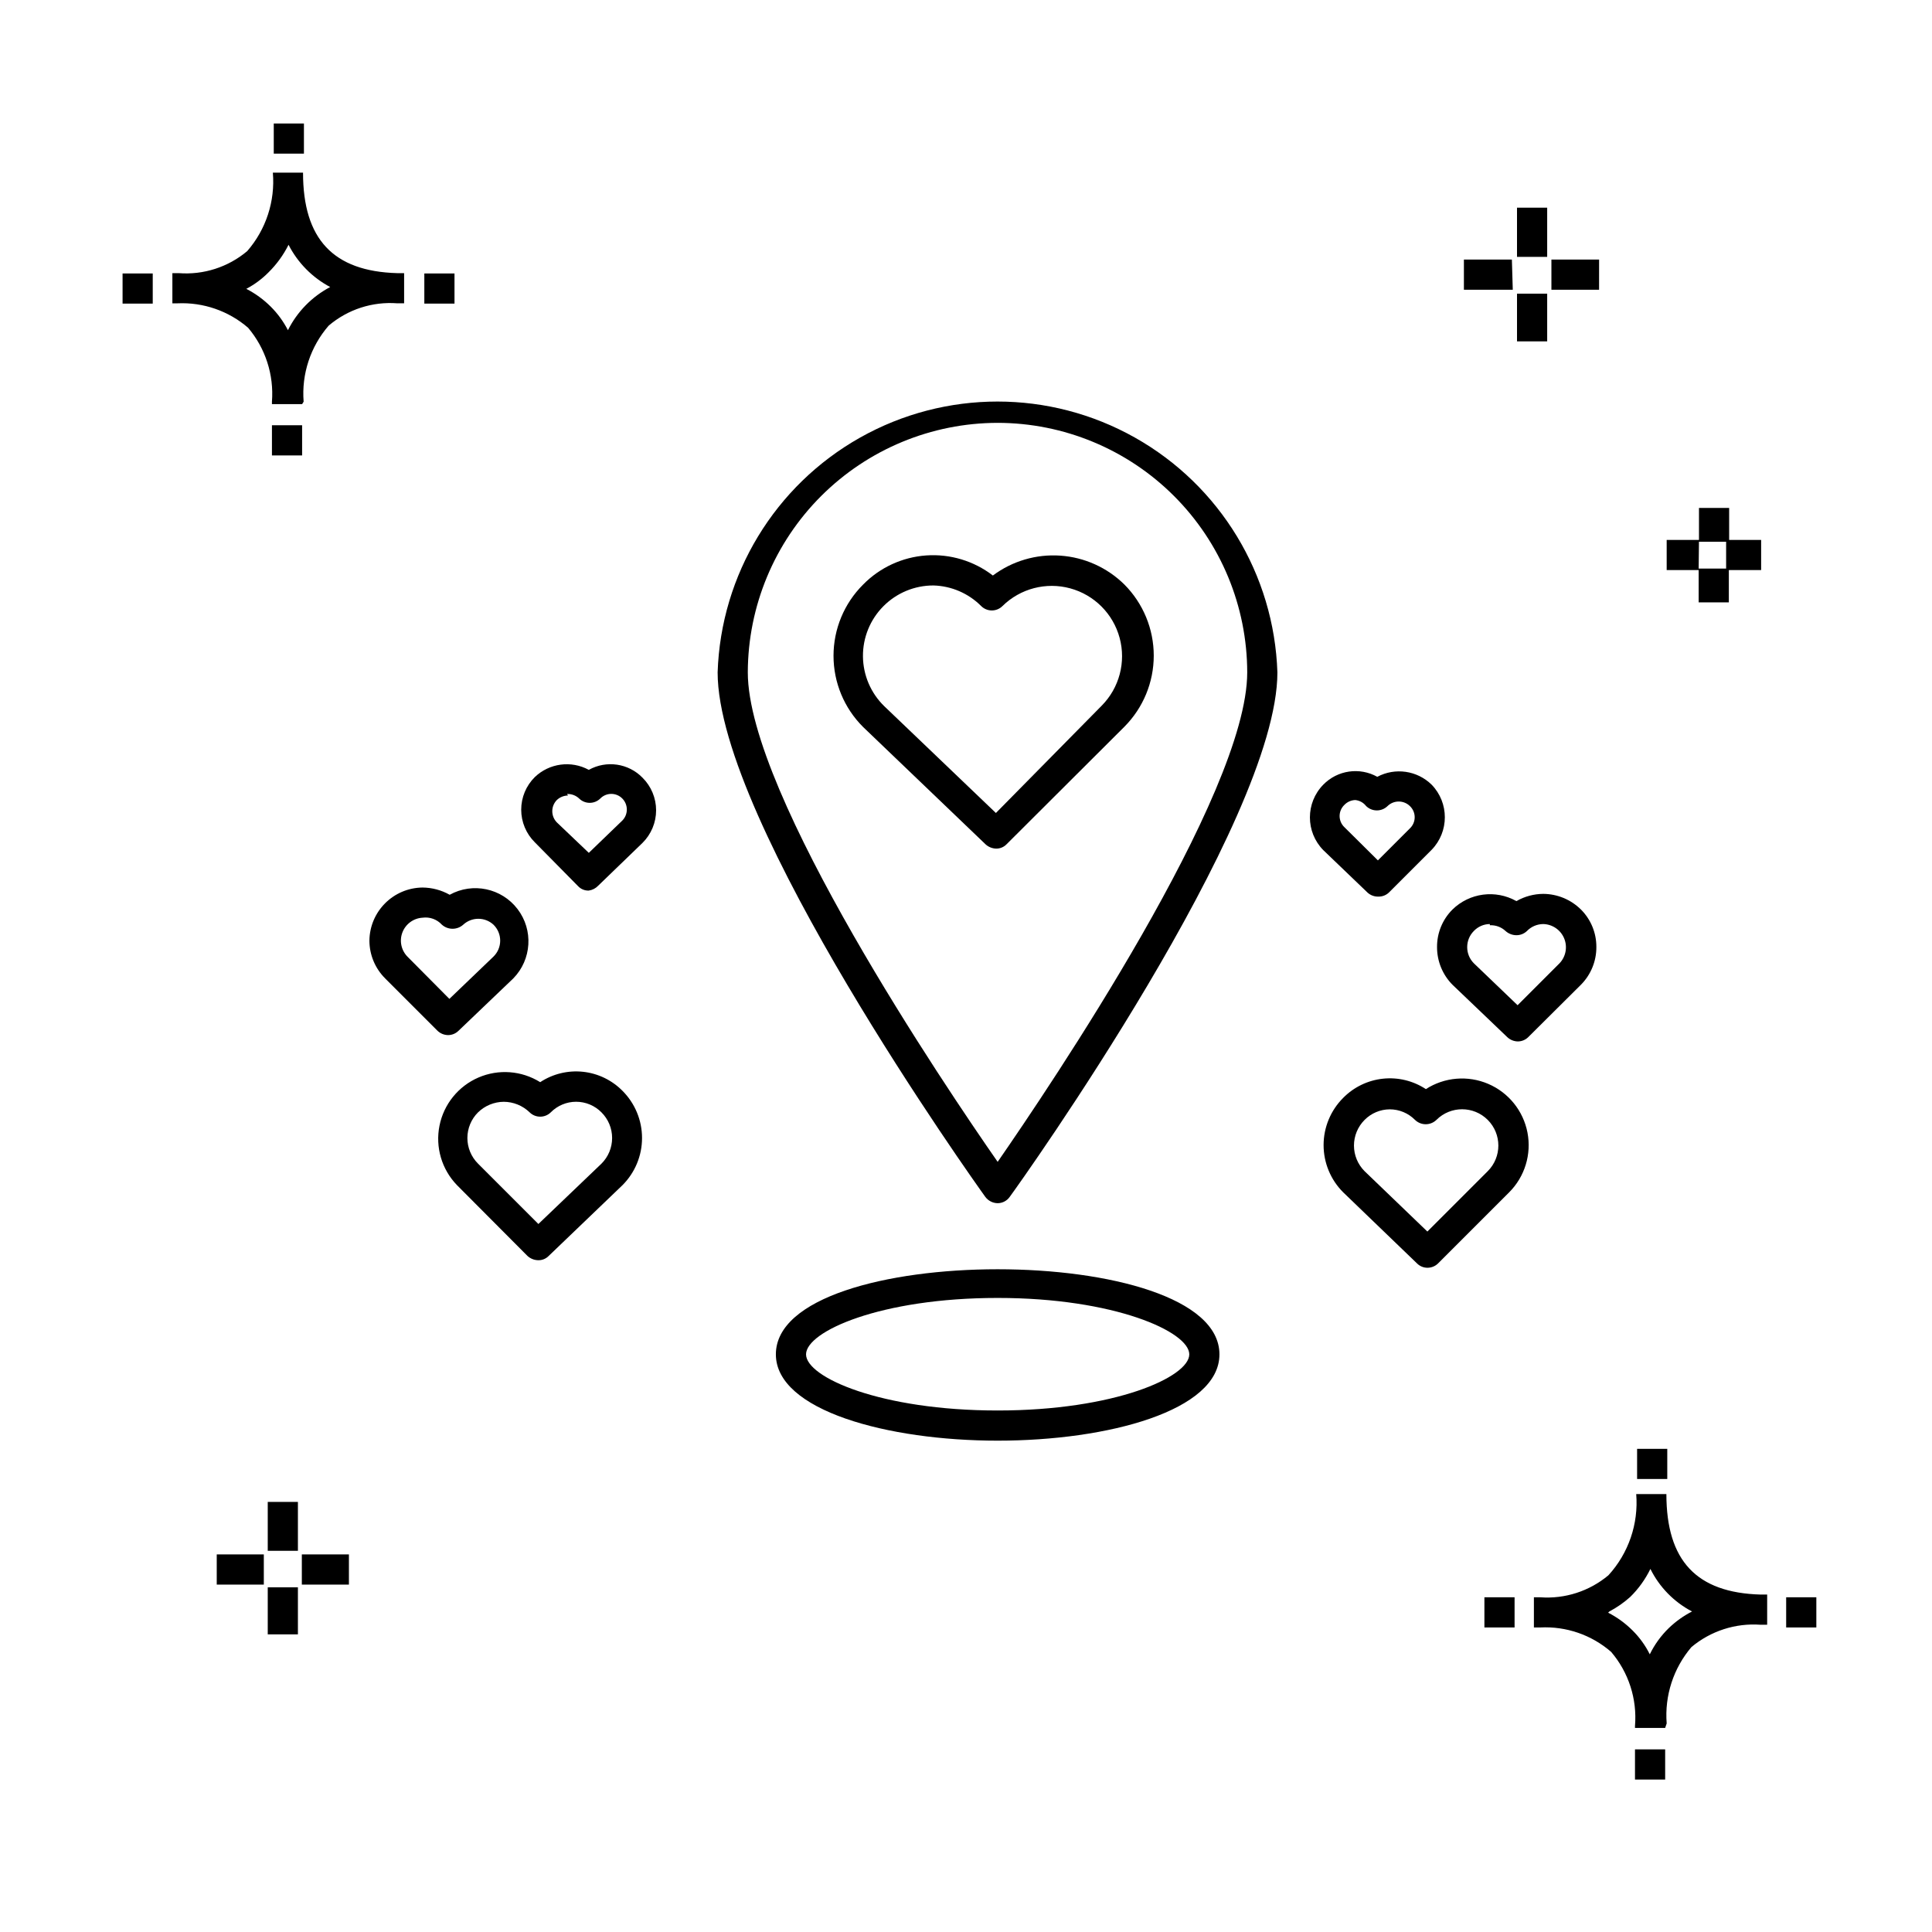 <?xml version="1.0" encoding="UTF-8"?>
<!-- Uploaded to: ICON Repo, www.iconrepo.com, Generator: ICON Repo Mixer Tools -->
<svg fill="#000000" width="800px" height="800px" version="1.1" viewBox="144 144 512 512" xmlns="http://www.w3.org/2000/svg">
 <g>
  <path d="m408.39 462.86c-1.293-0.02-2.508-0.641-3.277-1.68-2.879-4-70.934-99.402-70.934-138.99 0.852-25.918 15.172-49.516 37.77-62.234 22.602-12.723 50.203-12.723 72.801 0 22.602 12.719 36.922 36.316 37.773 62.234 0 39.586-67.973 134.99-70.934 138.99-0.73 1.047-1.922 1.672-3.199 1.68zm0-206.8c-17.539 0.02-34.359 6.992-46.77 19.387-12.41 12.395-19.402 29.207-19.445 46.746 0 32.387 52.461 109.96 66.215 129.71 13.676-19.754 66.137-97.324 66.137-129.71-0.023-17.531-6.996-34.344-19.395-46.742-12.398-12.398-29.207-19.371-46.742-19.391z"/>
  <path d="m408.39 525.79c-29.188 0-58.777-7.996-58.777-22.871 0-30.07 117.55-30.07 117.55 0 0 14.957-29.586 22.871-58.777 22.871zm0-37.824c-31.027 0-50.781 8.875-50.781 14.953s19.754 14.875 50.781 14.875c31.027 0 50.781-8.875 50.781-14.875 0-5.996-19.832-14.953-50.781-14.953z"/>
  <path d="m408 368.89c-1.039-0.023-2.031-0.422-2.801-1.121l-32.469-31.109 0.004 0.004c-5.023-5-7.844-11.789-7.844-18.875 0-7.082 2.82-13.875 7.844-18.871 4.445-4.535 10.402-7.281 16.738-7.723 6.336-0.441 12.613 1.453 17.648 5.324 5.137-3.84 11.48-5.711 17.879-5.269 6.394 0.438 12.426 3.16 16.988 7.668 4.973 5.004 7.769 11.773 7.769 18.832s-2.797 13.828-7.769 18.832l-31.188 31.109h-0.004c-0.719 0.777-1.738 1.211-2.797 1.199zm-16.633-69.734c-4.977-0.012-9.75 1.969-13.258 5.5-3.508 3.527-5.461 8.312-5.418 13.289 0.043 4.977 2.074 9.73 5.641 13.199l29.59 28.309 28.066-28.469c4.648-4.711 6.449-11.539 4.727-17.93-1.719-6.394-6.703-11.391-13.09-13.133-6.387-1.742-13.219 0.039-17.945 4.672-0.75 0.758-1.773 1.184-2.84 1.184-1.066 0-2.09-0.426-2.84-1.184-3.359-3.363-7.883-5.309-12.633-5.438z"/>
  <path d="m522.35 479.97c-1.043 0.016-2.051-0.387-2.797-1.121l-19.594-18.871c-3.324-3.316-5.195-7.82-5.195-12.516 0-4.695 1.871-9.199 5.195-12.516 2.82-2.863 6.543-4.66 10.539-5.082 3.996-0.426 8.016 0.551 11.371 2.762 4.934-3.176 11.121-3.695 16.516-1.391s9.293 7.137 10.406 12.895c1.113 5.762-0.703 11.695-4.848 15.848l-18.793 18.793c-0.738 0.754-1.746 1.184-2.801 1.199zm-10.078-41.984h0.004c-2.496 0.02-4.883 1.023-6.641 2.797-1.805 1.801-2.82 4.25-2.82 6.801s1.016 4.996 2.82 6.797l16.633 15.992 15.992-15.992h0.004c3.754-3.754 3.754-9.84 0-13.598-3.754-3.754-9.84-3.754-13.594 0-1.582 1.535-4.098 1.535-5.68 0-1.773-1.793-4.191-2.801-6.715-2.797z"/>
  <path d="m546.26 419.99c-1.039-0.012-2.039-0.41-2.797-1.121l-14.473-13.836h-0.004c-2.676-2.668-4.172-6.297-4.156-10.074-0.02-3.719 1.449-7.289 4.078-9.918 4.523-4.434 11.434-5.348 16.953-2.238 2.168-1.238 4.621-1.902 7.117-1.918 3.75 0.023 7.336 1.516 9.996 4.156 2.629 2.629 4.098 6.199 4.078 9.918 0.023 3.742-1.445 7.34-4.078 9.996l-13.914 13.836c-0.734 0.758-1.742 1.191-2.801 1.199zm-7.438-31.109c-1.602 0.012-3.133 0.676-4.238 1.84-2.348 2.367-2.348 6.188 0 8.555l11.594 11.117 11.117-11.117h0.004c1.676-1.766 2.152-4.352 1.219-6.602-0.934-2.246-3.106-3.734-5.539-3.793-1.629 0.012-3.184 0.672-4.316 1.84-0.754 0.723-1.758 1.125-2.801 1.117-1.066-0.004-2.09-0.402-2.879-1.117-1.125-1.051-2.625-1.598-4.16-1.52z"/>
  <path d="m509.24 381.61c-1.031 0.02-2.031-0.352-2.801-1.039l-11.754-11.277c-4.727-4.82-4.727-12.531 0-17.352 3.758-3.844 9.621-4.695 14.312-2.078 4.738-2.519 10.562-1.676 14.395 2.078 4.672 4.809 4.672 12.461 0 17.273l-11.277 11.277 0.004-0.004c-0.766 0.754-1.809 1.156-2.879 1.121zm-6.078-25.59c-1.09 0.031-2.125 0.492-2.879 1.277-0.812 0.773-1.273 1.84-1.273 2.961 0 1.117 0.461 2.188 1.273 2.957l8.875 8.797 8.477-8.477c0.812-0.77 1.273-1.84 1.273-2.957 0-1.121-0.461-2.191-1.273-2.961-1.645-1.605-4.269-1.605-5.918 0-1.582 1.535-4.094 1.535-5.676 0-0.699-0.906-1.742-1.484-2.879-1.598z"/>
  <path d="m286.6 477.97c-1.039-0.023-2.031-0.422-2.801-1.121l-18.715-18.793h0.004c-4.031-4.172-5.758-10.059-4.617-15.746 1.137-5.688 4.996-10.457 10.324-12.758 5.328-2.297 11.441-1.836 16.363 1.234 3.344-2.203 7.352-3.176 11.332-2.754 3.984 0.422 7.695 2.219 10.5 5.074 3.301 3.312 5.156 7.801 5.156 12.477s-1.855 9.16-5.156 12.473l-19.594 18.793c-0.734 0.75-1.75 1.156-2.797 1.121zm-9.117-41.984c-2.539 0.027-4.973 1.031-6.797 2.801-1.809 1.801-2.824 4.246-2.824 6.797s1.016 4.996 2.824 6.797l15.992 15.992 16.715-15.992c1.809-1.801 2.824-4.246 2.824-6.797s-1.016-4.996-2.824-6.797c-1.773-1.797-4.191-2.809-6.719-2.809-2.523 0-4.941 1.012-6.715 2.809-1.555 1.523-4.043 1.523-5.598 0-1.844-1.789-4.309-2.793-6.879-2.801z"/>
  <path d="m262.77 418.31c-1.078-0.004-2.113-0.434-2.879-1.199l-13.836-13.836h0.004c-2.656-2.648-4.152-6.246-4.16-9.996 0.086-7.738 6.336-13.988 14.074-14.074 2.523 0.02 5 0.68 7.199 1.918 6.109-3.371 13.766-1.754 17.992 3.797 4.231 5.551 3.75 13.359-1.121 18.355l-14.555 13.914c-0.727 0.711-1.699 1.113-2.719 1.121zm-6.797-31.109c-2.398 0.137-4.492 1.676-5.34 3.926-0.848 2.246-0.289 4.785 1.422 6.469l11.035 11.117 11.676-11.195c1.145-1.113 1.789-2.641 1.789-4.238s-0.645-3.125-1.789-4.238c-2.262-2.074-5.734-2.074-7.996 0-1.613 1.453-4.066 1.453-5.68 0-1.297-1.418-3.211-2.106-5.117-1.84z"/>
  <path d="m300.04 380.01c-1.051 0.043-2.066-0.367-2.797-1.121l-11.516-11.676c-2.305-2.281-3.602-5.391-3.602-8.637 0-3.246 1.297-6.356 3.602-8.637 3.844-3.688 9.633-4.465 14.312-1.918 4.672-2.602 10.504-1.75 14.234 2.078 2.305 2.281 3.602 5.391 3.602 8.637 0 3.242-1.297 6.356-3.602 8.637l-11.754 11.355c-0.66 0.695-1.531 1.145-2.481 1.281zm-5.519-25.191h0.004c-1.102 0.016-2.16 0.441-2.961 1.199-1.605 1.645-1.605 4.269 0 5.918l8.477 8.078 8.875-8.559h0.004c1.594-1.617 1.594-4.219 0-5.836-0.77-0.789-1.82-1.23-2.922-1.23-1.098 0-2.148 0.441-2.918 1.23-1.555 1.523-4.043 1.523-5.598 0-0.859-0.816-2.016-1.25-3.199-1.203z"/>
  <path d="m222.95 577.13h-7.996v-12.477h7.996zm13.516-13.195h-12.477v-7.996h12.477zm-22.551 0h-12.477v-7.996h12.477zm9.035-8.957h-7.996v-12.957h7.996zm379.21-251.34h-7.996v-8.559h-8.477v-7.996h8.559v-8.477h7.996v8.477h8.477v7.996h-8.559zm-7.996-8.957h7.277v-7.117h-7.199zm-40.145-60.219h-7.996v-12.637h7.996zm13.754-13.676h-12.633v-7.996h12.637zm-22.871 0h-12.953v-7.996h12.715zm9.117-8.715h-7.996v-13.035h7.996zm23.27 403.53v-7.996h7.996v7.996zm7.996-13.676h-7.996v-0.559h0.004c0.586-7.113-1.688-14.164-6.32-19.594-5.188-4.512-11.926-6.832-18.793-6.477h-1.68v-7.996h1.68c6.555 0.477 13.039-1.617 18.074-5.84 5.332-5.836 8-13.629 7.359-21.512h7.996c0 17.672 7.996 26.148 24.949 26.629h1.758v7.996h-1.758v0.004c-6.641-0.48-13.207 1.645-18.312 5.918-4.777 5.609-7.137 12.883-6.559 20.23zm-15.113-30.547h0.004c2.387 1.227 4.574 2.82 6.477 4.719 1.852 1.84 3.391 3.977 4.559 6.316 1.266-2.594 2.969-4.945 5.039-6.957 1.828-1.758 3.902-3.238 6.156-4.398-4.777-2.5-8.641-6.445-11.035-11.277-1.348 2.769-3.16 5.285-5.359 7.438-1.676 1.5-3.527 2.789-5.519 3.84zm-32.789 3.918v-7.996h7.996v7.996zm79.969 0v-7.996h7.996v7.996zm-39.504-39.344v-7.996h7.996v7.996zm-361.78-271.26v-7.996h7.996v7.996zm7.996-13.594h-7.996v-0.645c0.555-7.106-1.715-14.145-6.316-19.59-5.18-4.473-11.875-6.789-18.711-6.477h-1.359v-7.996h1.68l-0.004-0.004c6.586 0.508 13.102-1.586 18.156-5.836 4.984-5.727 7.434-13.227 6.797-20.793h7.996c0 17.594 7.996 26.148 24.949 26.629h1.84v7.996h-1.758v0.004c-6.621-0.52-13.176 1.609-18.234 5.914-4.824 5.559-7.219 12.82-6.637 20.152zm-14.793-30.551c2.391 1.227 4.578 2.82 6.481 4.719 1.832 1.828 3.367 3.934 4.555 6.238 2.445-4.891 6.363-8.891 11.199-11.438-4.742-2.512-8.594-6.422-11.039-11.195-1.367 2.731-3.176 5.219-5.356 7.356-1.715 1.73-3.684 3.184-5.84 4.32zm-32.789 3.918v-7.996h7.996v7.996zm79.969 0v-7.996h7.996v7.996zm-39.902-39.746v-7.996h7.996v7.996z"/>
 </g>
</svg>